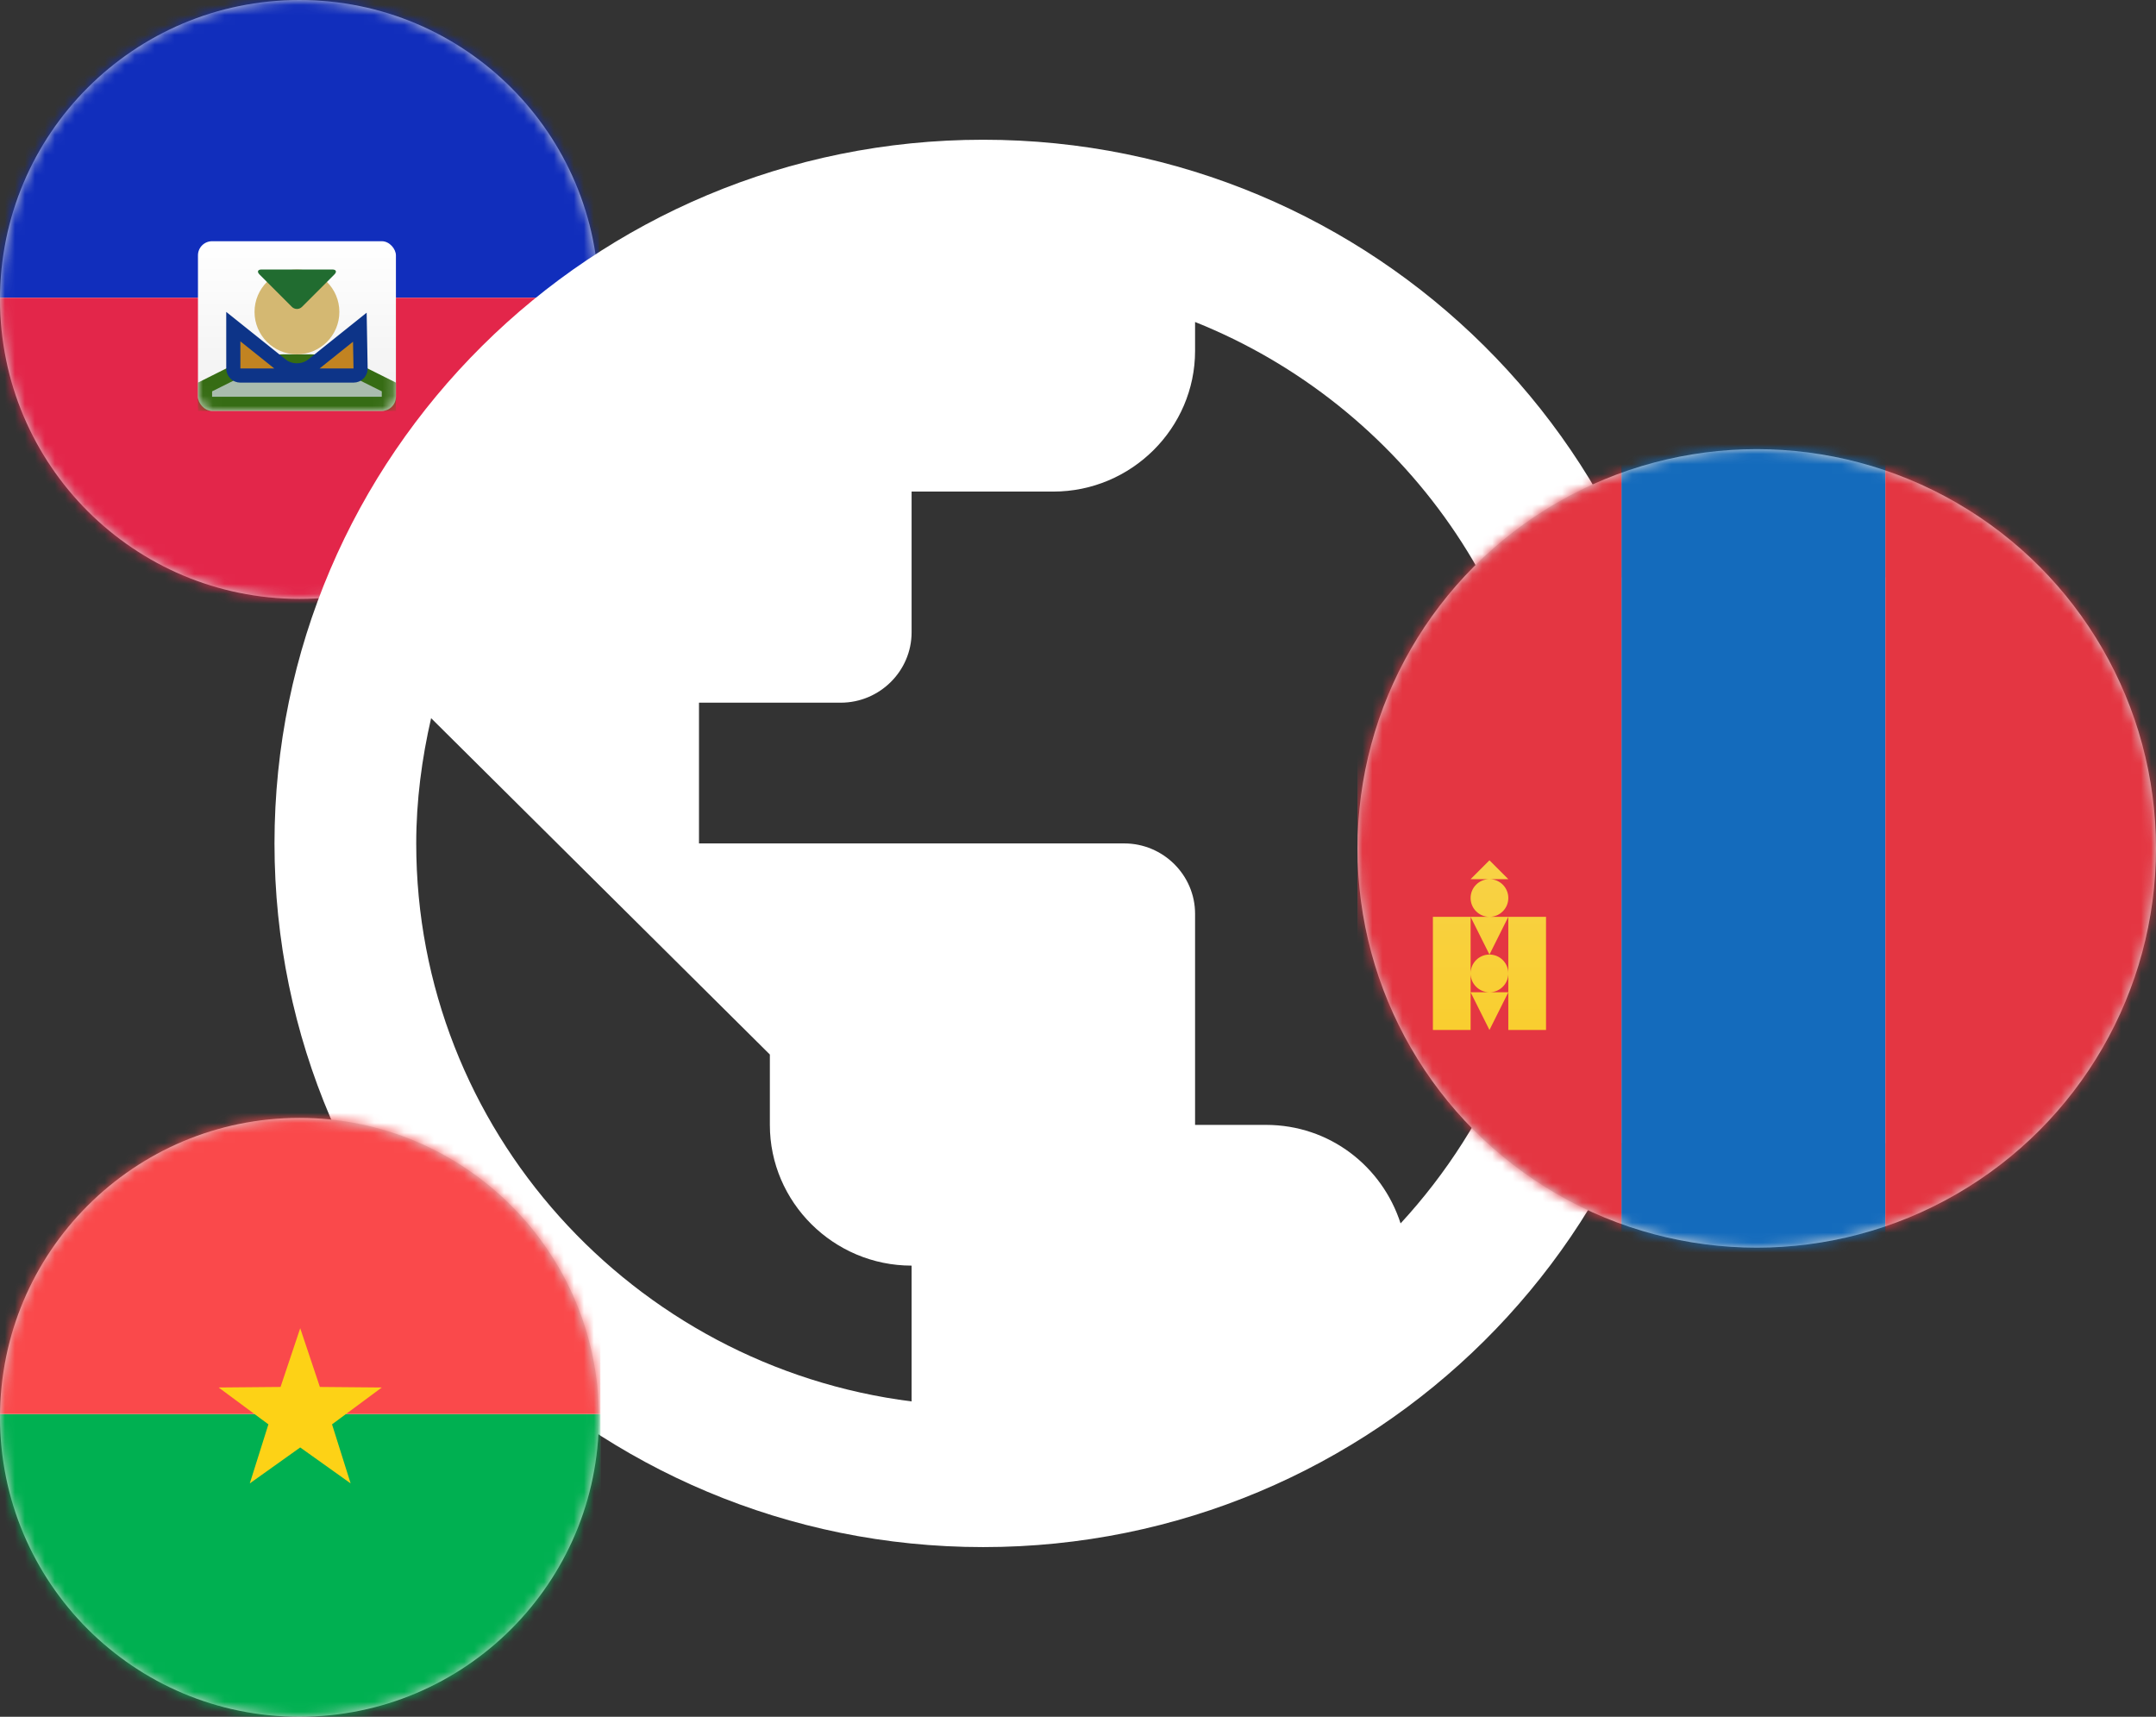 <?xml version="1.0" encoding="UTF-8"?>
<svg preserveAspectRatio="xMidYMid slice" xmlns="http://www.w3.org/2000/svg" xmlns:xlink="http://www.w3.org/1999/xlink" width="216px" height="172px" viewBox="0 0 216 172">
  <rect x="0" y="0" width="216" height="172" fill="#333333" stroke="none"/>
  <defs>
    <circle id="map-a" cx="30" cy="30" r="30"></circle>
    <linearGradient id="map-d" x1="50%" x2="50%" y1="0%" y2="100%">
      <stop offset="0%" stop-color="#FFF"></stop>
      <stop offset="100%" stop-color="#F0F0F0"></stop>
    </linearGradient>
    <rect id="map-c" width="19.833" height="17" rx="1.417"></rect>
    <circle id="map-f" cx="30" cy="30" r="30"></circle>
    <circle id="map-h" cx="40" cy="40" r="40"></circle>
    <linearGradient id="map-j" x1="50%" x2="50%" y1="0%" y2="100%">
      <stop offset="0%" stop-color="#F8D246"></stop>
      <stop offset="100%" stop-color="#F9CE2F"></stop>
    </linearGradient>
  </defs>
  <g fill="none" fill-rule="evenodd">
    <mask id="map-b" fill="#fff">
      <use xlink:href="#map-a"></use>
    </mask>
    <use fill="#D8D8D8" xlink:href="#map-a"></use>
    <g mask="url(#map-b)">
      <g transform="translate(0 -3)">
        <rect width="59.5" height="42.5" y="13" fill="#FFF" rx="4.25"></rect>
        <rect width="60" height="32" y=".833" fill="#112EBC"></rect>
        <rect width="60" height="32" y="32.833" fill="#E3264A"></rect>
        <g transform="translate(19.833 27.167)">
          <mask id="map-e" fill="#fff">
            <use xlink:href="#map-c"></use>
          </mask>
          <use fill="url(#map-d)" xlink:href="#map-c"></use>
          <path fill="#AABCAE" stroke="#366C14" stroke-width="1.417" d="M11.336,12.042 C12.807,12.042 15.066,12.575 16.385,13.234 L16.385,13.234 L19.125,14.604 L19.125,16.292 L0.708,16.292 L0.708,14.604 L3.448,13.234 C4.766,12.576 7.031,12.042 8.497,12.042 L8.497,12.042 Z" mask="url(#map-e)"></path>
          <circle cx="9.917" cy="7.083" r="4.25" fill="#D4B872" mask="url(#map-e)"></circle>
          <path fill="#C28321" stroke="#0D3488" stroke-width="1.417" d="M3.541,8.556 L8.367,12.418 C8.795,12.76 9.354,12.939 9.916,12.939 C10.48,12.939 11.039,12.759 11.466,12.418 L11.466,12.418 L16.218,8.614 L16.292,12.755 C16.291,12.911 16.241,13.055 16.156,13.171 L16.086,13.253 C15.959,13.38 15.784,13.458 15.59,13.458 L15.59,13.458 L4.243,13.458 C4.05,13.458 3.874,13.38 3.747,13.253 C3.619,13.125 3.542,12.947 3.542,12.75 L3.542,12.75 L3.541,8.556 Z" mask="url(#map-e)"></path>
          <path fill="#216C30" d="M6.171,3.338 C5.892,3.059 5.989,2.833 6.377,2.833 L13.457,2.833 C13.849,2.833 13.938,3.062 13.662,3.338 L10.421,6.579 C10.142,6.858 9.688,6.855 9.412,6.579 L6.171,3.338 Z" mask="url(#map-e)"></path>
        </g>
      </g>
    </g>
    <g transform="translate(13)">
      <polygon points=".5 0 170.5 0 170.5 169 .5 169"></polygon>
      <path fill="#FFF" fill-rule="nonzero" d="M85.5,14 C46.308,14 14.5,45.584 14.5,84.5 C14.5,123.416 46.308,155 85.5,155 C124.692,155 156.5,123.416 156.5,84.5 C156.5,45.584 124.692,14 85.5,14 Z M28.7,84.5 C28.7,80.2 29.268,75.969 30.191,71.951 L64.129,105.65 L64.129,112.7 C64.129,120.455 70.519,126.8 78.329,126.8 L78.329,140.406 C50.426,136.881 28.7,113.194 28.7,84.5 Z M127.319,122.57 C125.473,116.859 120.219,112.7 113.829,112.7 L106.729,112.7 L106.729,91.55 C106.729,87.672 103.534,84.5 99.629,84.5 L57.029,84.5 L57.029,70.4 L71.229,70.4 C75.134,70.4 78.329,67.228 78.329,63.35 L78.329,49.25 L92.529,49.25 C100.339,49.25 106.729,42.905 106.729,35.15 L106.729,32.26 C127.532,40.578 142.3,60.883 142.3,84.5 C142.3,99.164 136.549,112.559 127.319,122.57 Z"></path>
    </g>
    <g transform="translate(0 112)">
      <mask id="map-g" fill="#fff">
        <use xlink:href="#map-f"></use>
      </mask>
      <use fill="#D8D8D8" xlink:href="#map-f"></use>
      <g mask="url(#map-g)">
        <g transform="translate(0 -3)">
          <rect width="60.154" height="42.968" y="9.75" fill="#FFF" rx="6.74"></rect>
          <rect width="60.154" height="32.25" y="32.666" fill="#00B051"></rect>
          <rect width="60.154" height="32.25" y=".416" fill="#FA494B"></rect>
          <polygon fill="#FDD216" points="30.077 36.017 25.026 39.618 26.89 33.702 21.904 30.01 28.107 29.955 30.077 24.073 32.047 29.955 38.25 30.01 33.265 33.702 35.128 39.618"></polygon>
        </g>
      </g>
    </g>
    <g transform="translate(136 45)">
      <mask id="map-i" fill="#fff">
        <use xlink:href="#map-h"></use>
      </mask>
      <use fill="#D8D8D8" xlink:href="#map-h"></use>
      <g mask="url(#map-i)">
        <g transform="translate(0 -3.333)">
          <rect width="79.333" height="56.667" y="16.19" fill="#FFF" rx="5.25"></rect>
          <rect width="26.444" height="87.619" x="26.444" y=".714" fill="#146BBC"></rect>
          <rect width="26.444" height="87.619" y=".714" fill="#E43642"></rect>
          <rect width="29" height="87.619" x="52.889" y=".714" fill="#E43642"></rect>
          <path fill="url(#map-j)" d="M18.889,50.19 L18.889,61.524 L15.111,61.524 L15.111,50.19 L18.889,50.19 Z M11.333,50.19 L11.333,61.524 L7.556,61.524 L7.556,50.19 L11.333,50.19 Z M15.111,57.746 L13.222,61.524 L11.333,57.746 L15.111,57.746 Z M13.222,53.968 C14.265,53.968 15.111,54.814 15.111,55.857 C15.111,56.9 14.265,57.746 13.222,57.746 C12.179,57.746 11.333,56.9 11.333,55.857 C11.333,54.814 12.179,53.968 13.222,53.968 Z M15.111,50.19 L13.222,53.968 L11.333,50.19 L15.111,50.19 Z M13.222,46.413 C14.265,46.413 15.111,47.258 15.111,48.302 C15.111,49.345 14.265,50.19 13.222,50.19 C12.179,50.19 11.333,49.345 11.333,48.302 C11.333,47.258 12.179,46.413 13.222,46.413 Z M13.222,44.524 L15.111,46.413 L11.333,46.413 L13.222,44.524 Z"></path>
        </g>
      </g>
    </g>
  </g>
</svg>
